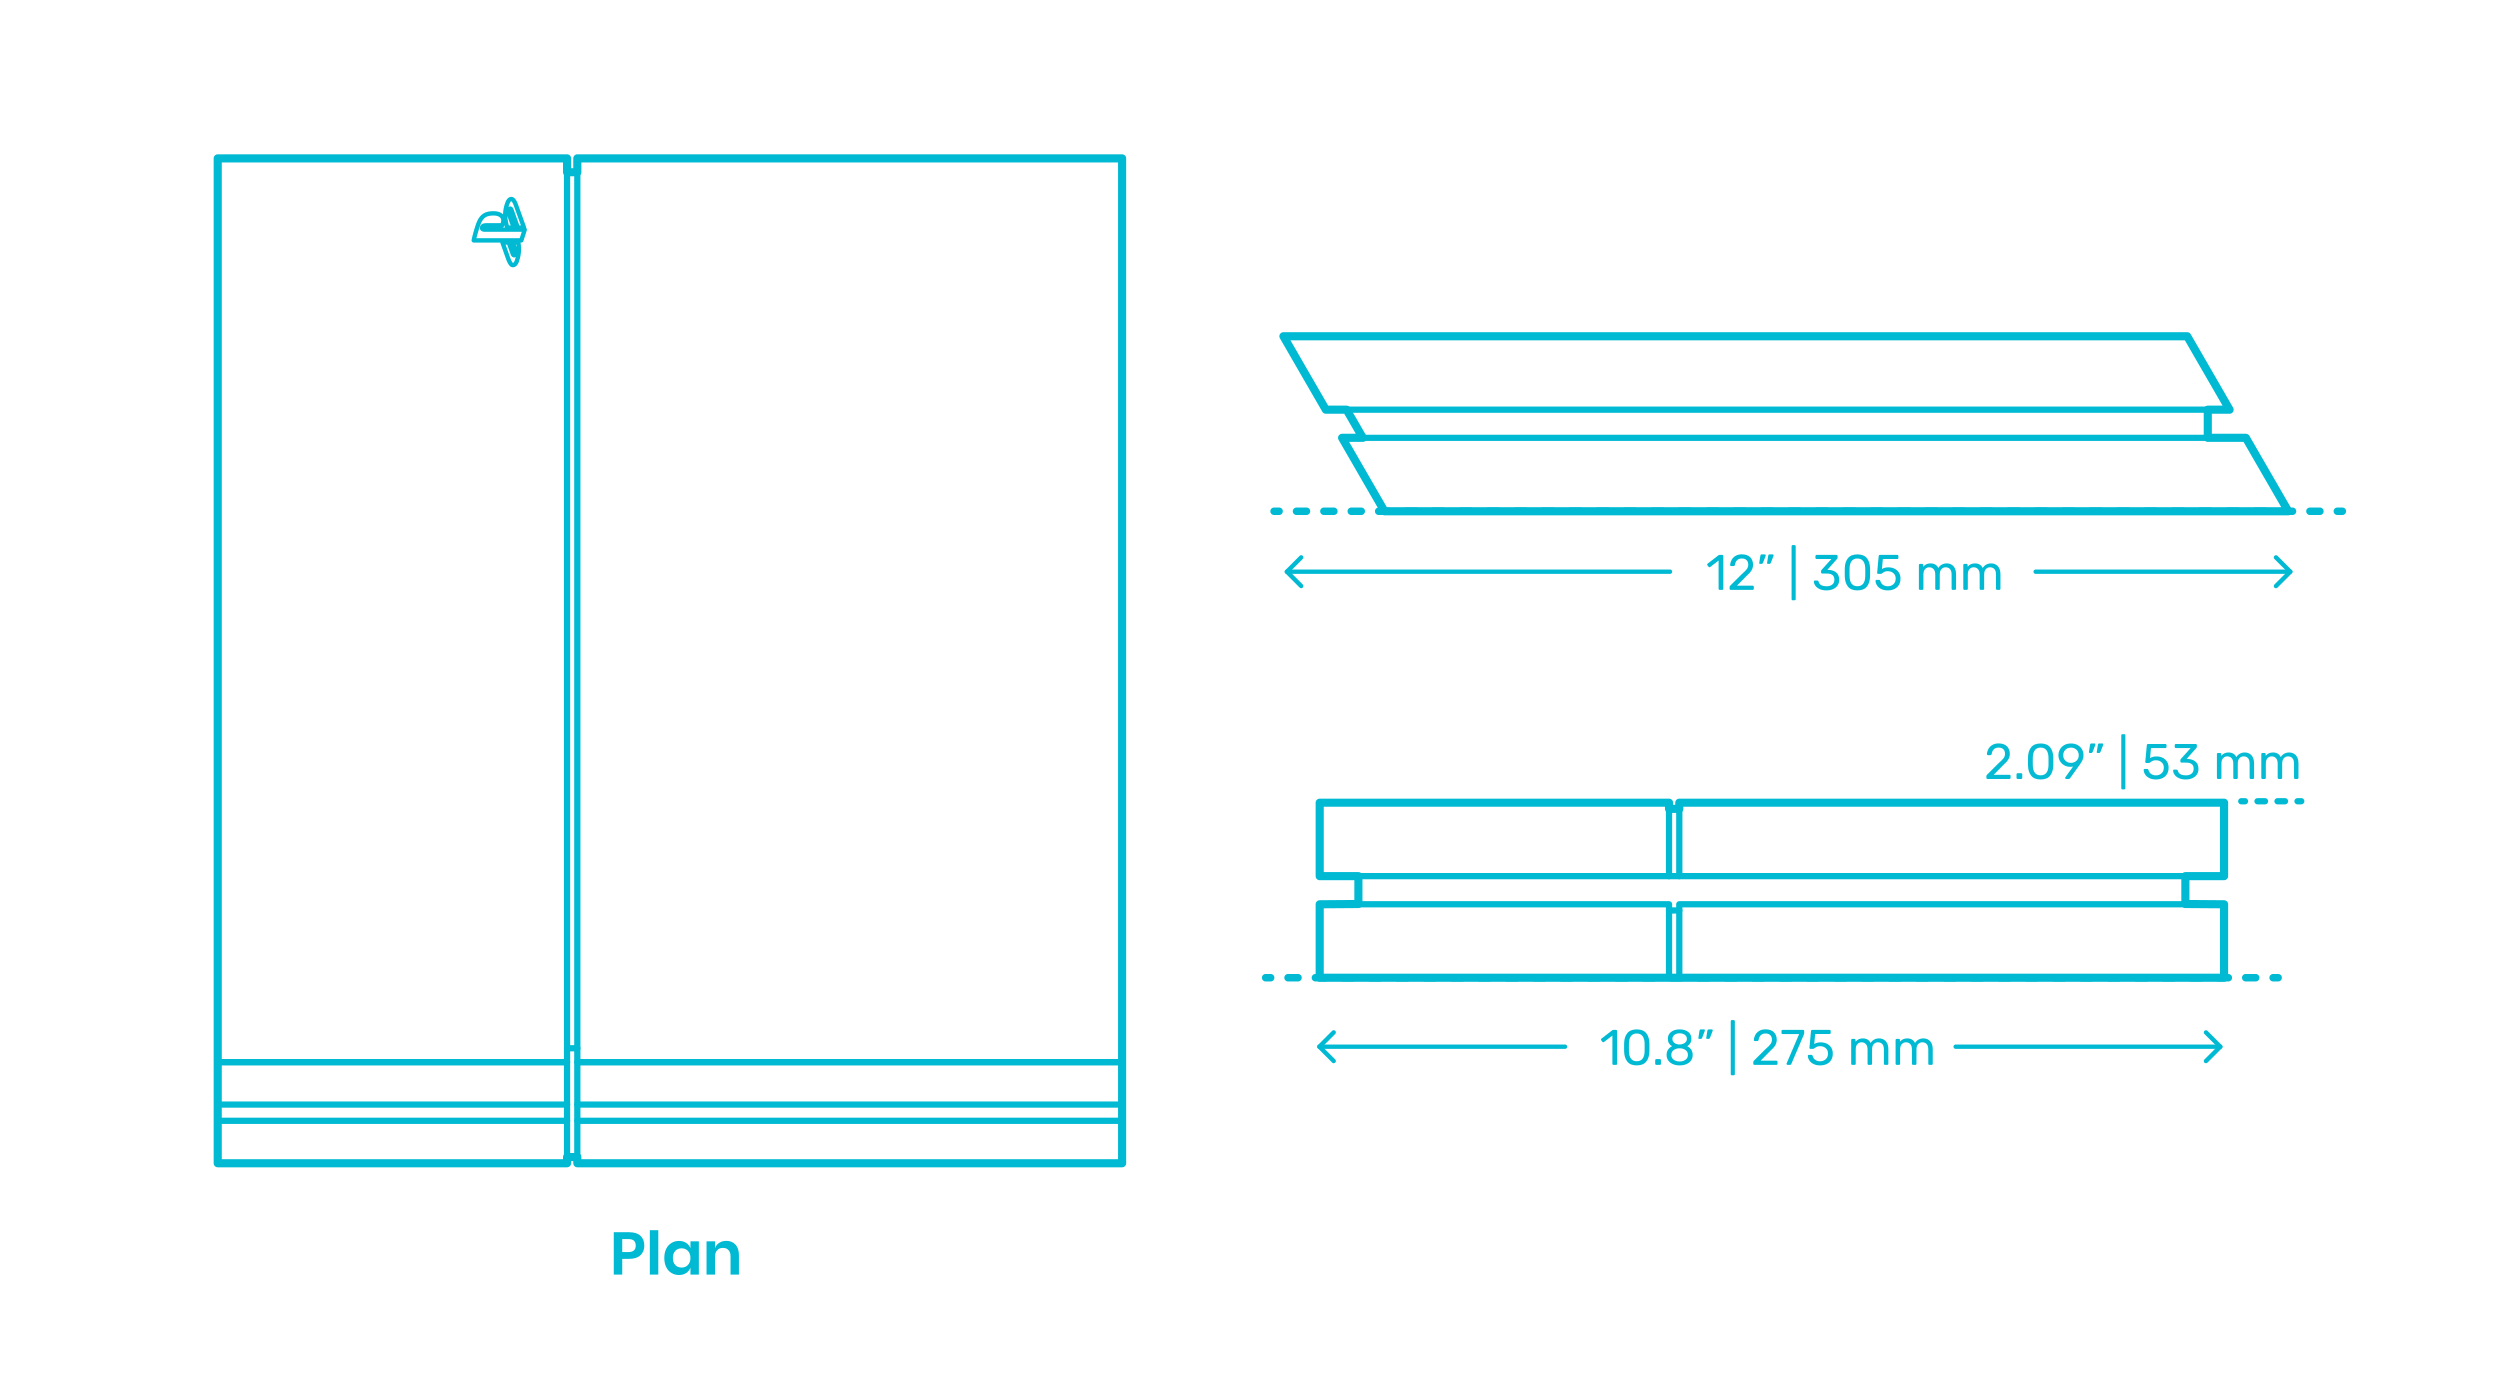 <?xml version="1.0" encoding="utf-8"?>
<!-- Generator: Adobe Illustrator 24.0.3, SVG Export Plug-In . SVG Version: 6.00 Build 0)  -->
<!DOCTYPE svg PUBLIC "-//W3C//DTD SVG 1.1//EN" "http://www.w3.org/Graphics/SVG/1.1/DTD/svg11.dtd">
<svg version="1.1" xmlns:x="http://ns.adobe.com/Extensibility/1.0/" xmlns:i="http://ns.adobe.com/AdobeIllustrator/10.0/" xmlns:graph="http://ns.adobe.com/Graphs/1.0/"
	 xmlns="http://www.w3.org/2000/svg" xmlns:xlink="http://www.w3.org/1999/xlink" x="0px" y="0px" viewBox="0 0 1000 550"
	 enable-background="new 0 0 1000 550" xml:space="preserve">
<g id="FILL-BACKGROUND">
	<rect y="0" fill="#FFFFFF" width="1000" height="550"/>
</g>
<g id="N-DIMENSIONS">
	<g>
		<g id="POLYLINE_1390_">
			
				<polyline fill="none" stroke="#00B9D2" stroke-width="1.75" stroke-linecap="round" stroke-linejoin="round" stroke-miterlimit="10" points="
				533.478,412.953 527.751,418.68 533.478,424.407 			"/>
		</g>
		<g id="POLYLINE_1389_">
			
				<line fill="none" stroke="#00B9D2" stroke-width="1.75" stroke-linecap="round" stroke-linejoin="round" stroke-miterlimit="10" x1="527.751" y1="418.68" x2="626" y2="418.68"/>
		</g>
		<g id="POLYLINE_1388_">
			
				<line fill="none" stroke="#00B9D2" stroke-width="1.75" stroke-linecap="round" stroke-linejoin="round" stroke-miterlimit="10" x1="782.265" y1="418.68" x2="888.126" y2="418.68"/>
		</g>
		<g id="POLYLINE_1387_">
			
				<polyline fill="none" stroke="#00B9D2" stroke-width="1.75" stroke-linecap="round" stroke-linejoin="round" stroke-miterlimit="10" points="
				882.386,412.964 888.114,418.691 882.386,424.417 			"/>
		</g>
		<g id="MTEXT_62_">
			<g>
				<path fill="#00B9D2" d="M645.078,425.827c-0.08-0.087-0.12-0.196-0.12-0.33v-11.28l-3.36,2.58c-0.093,0.08-0.193,0.12-0.3,0.12
					c-0.12,0-0.233-0.066-0.34-0.2l-0.48-0.62c-0.066-0.093-0.1-0.187-0.1-0.279c0-0.146,0.066-0.267,0.2-0.36l4.34-3.36
					c0.146-0.093,0.32-0.14,0.52-0.14h0.94c0.133,0,0.243,0.043,0.33,0.13s0.13,0.197,0.13,0.33v13.08
					c0,0.134-0.043,0.243-0.13,0.33s-0.197,0.13-0.33,0.13h-0.98C645.265,425.957,645.158,425.914,645.078,425.827z"/>
				<path fill="#00B9D2" d="M650.928,424.647c-0.793-1.007-1.217-2.323-1.27-3.95l-0.021-1.721l0.021-1.779
					c0.04-1.613,0.463-2.924,1.27-3.931c0.807-1.006,2.063-1.51,3.771-1.51c1.72,0,2.982,0.504,3.79,1.51
					c0.807,1.007,1.229,2.317,1.27,3.931c0.014,0.373,0.021,0.967,0.021,1.779c0,0.787-0.007,1.36-0.021,1.721
					c-0.054,1.627-0.477,2.943-1.27,3.95c-0.794,1.007-2.058,1.51-3.79,1.51C652.978,426.157,651.721,425.654,650.928,424.647z
					 M657.018,423.477c0.521-0.68,0.794-1.64,0.82-2.88c0.013-0.386,0.021-0.939,0.021-1.659c0-0.733-0.008-1.28-0.021-1.641
					c-0.026-1.227-0.304-2.183-0.83-2.87c-0.526-0.687-1.297-1.029-2.31-1.029c-1.014,0-1.78,0.343-2.301,1.029
					c-0.52,0.688-0.793,1.644-0.819,2.87l-0.021,1.641l0.021,1.659c0.026,1.24,0.3,2.2,0.819,2.88
					c0.521,0.681,1.287,1.021,2.301,1.021C655.725,424.497,656.498,424.157,657.018,423.477z"/>
				<path fill="#00B9D2" d="M662.208,425.827c-0.087-0.087-0.13-0.196-0.13-0.33v-1.38c0-0.133,0.043-0.247,0.13-0.34
					c0.086-0.094,0.196-0.141,0.33-0.141h1.38c0.133,0,0.243,0.047,0.33,0.141c0.086,0.093,0.13,0.207,0.13,0.34v1.38
					c0,0.134-0.044,0.243-0.13,0.33c-0.087,0.087-0.197,0.13-0.33,0.13h-1.38C662.404,425.957,662.294,425.914,662.208,425.827z"/>
				<path fill="#00B9D2" d="M669.147,425.647c-0.793-0.341-1.41-0.83-1.85-1.471c-0.44-0.64-0.66-1.387-0.66-2.239
					c0-0.787,0.196-1.477,0.59-2.07s0.923-1.05,1.59-1.37c-0.533-0.307-0.946-0.71-1.24-1.21c-0.293-0.5-0.439-1.09-0.439-1.771
					c0-1.159,0.433-2.076,1.3-2.75c0.866-0.673,2.007-1.01,3.42-1.01s2.55,0.334,3.41,1c0.86,0.667,1.29,1.587,1.29,2.76
					c0,0.667-0.146,1.25-0.44,1.75c-0.293,0.5-0.699,0.91-1.22,1.23c0.667,0.32,1.196,0.776,1.59,1.37s0.59,1.29,0.59,2.09
					c0,0.854-0.22,1.597-0.659,2.23c-0.44,0.633-1.058,1.119-1.851,1.46c-0.793,0.34-1.696,0.51-2.71,0.51
					S669.94,425.987,669.147,425.647z M674.228,423.877c0.633-0.479,0.95-1.12,0.95-1.92s-0.317-1.44-0.95-1.92
					c-0.634-0.48-1.424-0.72-2.37-0.72c-0.96,0-1.757,0.239-2.39,0.72c-0.634,0.479-0.95,1.12-0.95,1.92s0.316,1.44,0.95,1.92
					c0.633,0.48,1.43,0.72,2.39,0.72C672.804,424.597,673.594,424.357,674.228,423.877z M673.918,417.157
					c0.56-0.4,0.84-0.934,0.84-1.601c0-0.68-0.277-1.223-0.83-1.63c-0.554-0.406-1.243-0.609-2.07-0.609
					c-0.84,0-1.533,0.203-2.08,0.609c-0.547,0.407-0.819,0.95-0.819,1.63c0,0.681,0.272,1.224,0.819,1.631
					c0.547,0.406,1.24,0.609,2.08,0.609C672.671,417.771,673.357,417.557,673.918,417.157z"/>
				<path fill="#00B9D2" d="M679.407,415.438c-0.06-0.08-0.077-0.181-0.05-0.301l0.439-2.8c0.054-0.387,0.24-0.58,0.561-0.58h1.28
					c0.093,0,0.17,0.033,0.229,0.101c0.061,0.066,0.09,0.146,0.09,0.239c0,0.134-0.02,0.24-0.06,0.32l-1.04,2.7
					c-0.067,0.146-0.141,0.257-0.22,0.33c-0.08,0.073-0.2,0.109-0.36,0.109h-0.62C679.551,415.557,679.467,415.517,679.407,415.438z
					 M682.547,415.438c-0.06-0.08-0.076-0.181-0.05-0.301l0.44-2.8c0.053-0.387,0.24-0.58,0.56-0.58h1.28
					c0.093,0,0.17,0.033,0.229,0.101c0.061,0.066,0.091,0.146,0.091,0.239c0,0.134-0.021,0.24-0.061,0.32l-1.04,2.7
					c-0.066,0.146-0.14,0.257-0.22,0.33s-0.2,0.109-0.36,0.109h-0.62C682.69,415.557,682.607,415.517,682.547,415.438z"/>
				<path fill="#00B9D2" d="M692.417,429.987c-0.08-0.087-0.12-0.197-0.12-0.33v-21.16c0-0.133,0.04-0.243,0.12-0.33
					s0.187-0.13,0.32-0.13h0.739c0.134,0,0.243,0.043,0.33,0.13s0.13,0.197,0.13,0.33v21.16c0,0.133-0.043,0.243-0.13,0.33
					c-0.087,0.086-0.196,0.13-0.33,0.13h-0.739C692.604,430.117,692.497,430.073,692.417,429.987z"/>
				<path fill="#00B9D2" d="M701.447,425.827c-0.087-0.087-0.13-0.196-0.13-0.33v-0.6c0-0.307,0.166-0.601,0.5-0.881l4.359-4.34
					c0.986-0.84,1.667-1.526,2.04-2.06s0.561-1.101,0.561-1.7c0-0.786-0.221-1.403-0.66-1.85c-0.44-0.447-1.08-0.67-1.92-0.67
					c-0.801,0-1.434,0.233-1.9,0.699c-0.467,0.467-0.753,1.094-0.86,1.88c-0.026,0.147-0.093,0.261-0.199,0.341
					c-0.107,0.08-0.214,0.12-0.32,0.12h-0.96c-0.12,0-0.22-0.04-0.3-0.12s-0.12-0.174-0.12-0.28c0.026-0.707,0.217-1.39,0.569-2.05
					c0.354-0.66,0.877-1.2,1.57-1.62s1.533-0.63,2.521-0.63c1.493,0,2.616,0.39,3.37,1.17c0.753,0.78,1.13,1.77,1.13,2.97
					c0,0.84-0.204,1.597-0.61,2.271c-0.407,0.673-1.043,1.383-1.91,2.13l-3.939,4h6.3c0.146,0,0.26,0.04,0.34,0.12
					c0.08,0.079,0.12,0.193,0.12,0.34v0.76c0,0.134-0.044,0.243-0.13,0.33c-0.087,0.087-0.197,0.13-0.33,0.13h-8.76
					C701.644,425.957,701.533,425.914,701.447,425.827z"/>
				<path fill="#00B9D2" d="M714.727,425.827c-0.073-0.087-0.11-0.19-0.11-0.311l0.04-0.18l5-11.7h-6.6
					c-0.134,0-0.243-0.043-0.33-0.13c-0.087-0.086-0.13-0.196-0.13-0.33v-0.739c0-0.147,0.04-0.264,0.12-0.351s0.193-0.13,0.34-0.13
					h8.16c0.146,0,0.26,0.043,0.34,0.13s0.12,0.203,0.12,0.351v0.68c0,0.24-0.054,0.5-0.16,0.78l-4.94,11.56
					c-0.066,0.146-0.14,0.267-0.22,0.36c-0.08,0.093-0.193,0.14-0.34,0.14h-1C714.896,425.957,714.8,425.914,714.727,425.827z"/>
				<path fill="#00B9D2" d="M725.437,425.617c-0.733-0.36-1.293-0.83-1.68-1.41s-0.594-1.203-0.62-1.87v-0.04
					c0-0.106,0.04-0.193,0.12-0.26s0.173-0.1,0.28-0.1h0.979c0.28,0,0.46,0.146,0.54,0.439c0.2,0.72,0.57,1.257,1.11,1.61
					s1.163,0.529,1.87,0.529c0.906,0,1.66-0.276,2.26-0.829c0.6-0.554,0.9-1.317,0.9-2.29c0-0.894-0.301-1.604-0.9-2.131
					c-0.6-0.526-1.354-0.79-2.26-0.79c-0.48,0-0.867,0.061-1.16,0.181c-0.294,0.12-0.594,0.293-0.9,0.52
					c-0.173,0.134-0.316,0.23-0.43,0.29c-0.113,0.061-0.237,0.09-0.37,0.09h-0.96c-0.12,0-0.227-0.043-0.32-0.13
					c-0.093-0.086-0.133-0.189-0.12-0.31l0.62-6.66c0.04-0.333,0.207-0.5,0.5-0.5h6.92c0.146,0,0.261,0.04,0.341,0.12
					c0.079,0.08,0.119,0.193,0.119,0.34v0.74c0,0.133-0.043,0.24-0.13,0.319c-0.087,0.08-0.196,0.12-0.33,0.12h-5.76l-0.359,4.021
					c0.64-0.453,1.5-0.68,2.579-0.68c0.894,0,1.707,0.177,2.44,0.529c0.733,0.354,1.316,0.87,1.75,1.55
					c0.434,0.681,0.65,1.487,0.65,2.421c0,0.986-0.217,1.836-0.65,2.55c-0.434,0.713-1.033,1.253-1.8,1.62
					c-0.767,0.366-1.644,0.55-2.63,0.55C727.037,426.157,726.17,425.977,725.437,425.617z"/>
				<path fill="#00B9D2" d="M740.606,425.827c-0.087-0.087-0.13-0.196-0.13-0.33v-9.48c0-0.133,0.043-0.243,0.13-0.329
					c0.087-0.087,0.196-0.131,0.33-0.131h0.84c0.134,0,0.24,0.044,0.32,0.131c0.08,0.086,0.12,0.196,0.12,0.329v0.681
					c0.72-0.894,1.693-1.34,2.92-1.34c1.467,0,2.507,0.613,3.12,1.84c0.319-0.561,0.776-1.007,1.37-1.34
					c0.593-0.334,1.256-0.5,1.989-0.5c1.094,0,1.987,0.373,2.681,1.119c0.692,0.747,1.04,1.827,1.04,3.24v5.78
					c0,0.134-0.044,0.243-0.13,0.33c-0.087,0.087-0.197,0.13-0.33,0.13h-0.86c-0.134,0-0.243-0.043-0.33-0.13s-0.13-0.196-0.13-0.33
					v-5.6c0-1.067-0.22-1.83-0.66-2.29c-0.439-0.46-1.02-0.69-1.74-0.69c-0.64,0-1.189,0.237-1.649,0.71
					c-0.46,0.474-0.69,1.23-0.69,2.271v5.6c0,0.134-0.043,0.243-0.13,0.33s-0.197,0.13-0.33,0.13h-0.88
					c-0.134,0-0.243-0.043-0.33-0.13s-0.13-0.196-0.13-0.33v-5.6c0-1.054-0.23-1.813-0.69-2.28s-1.029-0.7-1.71-0.7
					c-0.64,0-1.189,0.233-1.649,0.7s-0.69,1.22-0.69,2.26v5.62c0,0.134-0.043,0.243-0.13,0.33s-0.197,0.13-0.33,0.13h-0.88
					C740.803,425.957,740.693,425.914,740.606,425.827z"/>
				<path fill="#00B9D2" d="M758.365,425.827c-0.087-0.087-0.13-0.196-0.13-0.33v-9.48c0-0.133,0.043-0.243,0.13-0.329
					c0.087-0.087,0.196-0.131,0.33-0.131h0.84c0.134,0,0.24,0.044,0.32,0.131c0.08,0.086,0.12,0.196,0.12,0.329v0.681
					c0.72-0.894,1.693-1.34,2.92-1.34c1.467,0,2.507,0.613,3.12,1.84c0.319-0.561,0.776-1.007,1.37-1.34
					c0.593-0.334,1.256-0.5,1.989-0.5c1.094,0,1.987,0.373,2.681,1.119c0.692,0.747,1.04,1.827,1.04,3.24v5.78
					c0,0.134-0.044,0.243-0.13,0.33c-0.087,0.087-0.197,0.13-0.33,0.13h-0.86c-0.134,0-0.243-0.043-0.33-0.13s-0.13-0.196-0.13-0.33
					v-5.6c0-1.067-0.22-1.83-0.66-2.29c-0.439-0.46-1.02-0.69-1.74-0.69c-0.64,0-1.189,0.237-1.649,0.71
					c-0.46,0.474-0.69,1.23-0.69,2.271v5.6c0,0.134-0.043,0.243-0.13,0.33s-0.197,0.13-0.33,0.13h-0.88
					c-0.134,0-0.243-0.043-0.33-0.13s-0.13-0.196-0.13-0.33v-5.6c0-1.054-0.23-1.813-0.69-2.28s-1.029-0.7-1.71-0.7
					c-0.64,0-1.189,0.233-1.649,0.7s-0.69,1.22-0.69,2.26v5.62c0,0.134-0.043,0.243-0.13,0.33s-0.197,0.13-0.33,0.13h-0.88
					C758.562,425.957,758.452,425.914,758.365,425.827z"/>
			</g>
		</g>
	</g>
	<g>
		<g id="POLYLINE_1386_">
			
				<polyline fill="none" stroke="#00B9D2" stroke-width="1.75" stroke-linecap="round" stroke-linejoin="round" stroke-miterlimit="10" points="
				520.478,222.953 514.751,228.68 520.478,234.407 			"/>
		</g>
		<g id="POLYLINE_1385_">
			
				<line fill="none" stroke="#00B9D2" stroke-width="1.75" stroke-linecap="round" stroke-linejoin="round" stroke-miterlimit="10" x1="514.751" y1="228.68" x2="668" y2="228.68"/>
		</g>
		<g id="POLYLINE_1384_">
			
				<line fill="none" stroke="#00B9D2" stroke-width="1.75" stroke-linecap="round" stroke-linejoin="round" stroke-miterlimit="10" x1="814.265" y1="228.68" x2="916.126" y2="228.68"/>
		</g>
		<g id="POLYLINE_1383_">
			
				<polyline fill="none" stroke="#00B9D2" stroke-width="1.75" stroke-linecap="round" stroke-linejoin="round" stroke-miterlimit="10" points="
				910.386,222.964 916.114,228.691 910.386,234.417 			"/>
		</g>
		<g id="MTEXT_61_">
			<g>
				<path fill="#00B9D2" d="M687.558,235.827c-0.08-0.087-0.12-0.196-0.12-0.33v-11.28l-3.36,2.58c-0.093,0.08-0.193,0.12-0.3,0.12
					c-0.12,0-0.233-0.066-0.34-0.2l-0.48-0.62c-0.066-0.093-0.1-0.187-0.1-0.279c0-0.146,0.066-0.267,0.2-0.36l4.34-3.36
					c0.146-0.093,0.32-0.14,0.52-0.14h0.94c0.133,0,0.243,0.043,0.33,0.13s0.13,0.197,0.13,0.33v13.08
					c0,0.134-0.043,0.243-0.13,0.33s-0.197,0.13-0.33,0.13h-0.98C687.744,235.957,687.638,235.914,687.558,235.827z"/>
				<path fill="#00B9D2" d="M691.968,235.827c-0.087-0.087-0.13-0.196-0.13-0.33v-0.6c0-0.307,0.166-0.601,0.5-0.881l4.359-4.34
					c0.986-0.84,1.667-1.526,2.04-2.06s0.561-1.101,0.561-1.7c0-0.786-0.221-1.403-0.66-1.85c-0.44-0.447-1.08-0.67-1.92-0.67
					c-0.801,0-1.434,0.233-1.9,0.699c-0.467,0.467-0.753,1.094-0.86,1.88c-0.026,0.147-0.093,0.261-0.199,0.341
					c-0.107,0.08-0.214,0.12-0.32,0.12h-0.96c-0.12,0-0.22-0.04-0.3-0.12s-0.12-0.174-0.12-0.28c0.026-0.707,0.217-1.39,0.569-2.05
					c0.354-0.66,0.877-1.2,1.57-1.62s1.533-0.63,2.521-0.63c1.493,0,2.616,0.39,3.37,1.17c0.753,0.78,1.13,1.77,1.13,2.97
					c0,0.84-0.204,1.597-0.61,2.271c-0.407,0.673-1.043,1.383-1.91,2.13l-3.939,4h6.3c0.146,0,0.26,0.04,0.34,0.12
					c0.08,0.079,0.12,0.193,0.12,0.34v0.76c0,0.134-0.044,0.243-0.13,0.33c-0.087,0.087-0.197,0.13-0.33,0.13h-8.76
					C692.164,235.957,692.054,235.914,691.968,235.827z"/>
				<path fill="#00B9D2" d="M703.747,225.438c-0.06-0.08-0.077-0.181-0.05-0.301l0.439-2.8c0.054-0.387,0.24-0.58,0.561-0.58h1.28
					c0.093,0,0.17,0.033,0.229,0.101c0.061,0.066,0.09,0.146,0.09,0.239c0,0.134-0.02,0.24-0.06,0.32l-1.04,2.7
					c-0.067,0.146-0.141,0.257-0.22,0.33c-0.08,0.073-0.2,0.109-0.36,0.109h-0.62C703.891,225.557,703.807,225.517,703.747,225.438z
					 M706.887,225.438c-0.06-0.08-0.076-0.181-0.05-0.301l0.44-2.8c0.053-0.387,0.24-0.58,0.56-0.58h1.28
					c0.093,0,0.17,0.033,0.229,0.101c0.061,0.066,0.091,0.146,0.091,0.239c0,0.134-0.021,0.24-0.061,0.32l-1.04,2.7
					c-0.066,0.146-0.14,0.257-0.22,0.33s-0.2,0.109-0.36,0.109h-0.62C707.03,225.557,706.947,225.517,706.887,225.438z"/>
				<path fill="#00B9D2" d="M716.757,239.987c-0.08-0.087-0.12-0.197-0.12-0.33v-21.16c0-0.133,0.04-0.243,0.12-0.33
					s0.187-0.13,0.32-0.13h0.739c0.134,0,0.243,0.043,0.33,0.13s0.13,0.197,0.13,0.33v21.16c0,0.133-0.043,0.243-0.13,0.33
					c-0.087,0.086-0.196,0.13-0.33,0.13h-0.739C716.943,240.117,716.837,240.073,716.757,239.987z"/>
				<path fill="#00B9D2" d="M727.896,235.647c-0.76-0.341-1.337-0.783-1.729-1.33c-0.394-0.547-0.604-1.113-0.63-1.7
					c0-0.12,0.04-0.217,0.12-0.29c0.079-0.073,0.18-0.11,0.3-0.11h0.899c0.146,0,0.267,0.03,0.36,0.09
					c0.093,0.061,0.167,0.178,0.22,0.351c0.174,0.68,0.55,1.16,1.13,1.439c0.58,0.28,1.264,0.42,2.051,0.42
					c0.96,0,1.723-0.229,2.29-0.689c0.566-0.46,0.85-1.116,0.85-1.97c0-1.627-0.993-2.44-2.98-2.44h-1.88
					c-0.133,0-0.243-0.043-0.33-0.13s-0.13-0.196-0.13-0.33v-0.52c0-0.2,0.073-0.374,0.221-0.521l3.899-4.32h-5.92
					c-0.134,0-0.243-0.04-0.33-0.12c-0.087-0.079-0.13-0.187-0.13-0.319v-0.72c0-0.147,0.043-0.264,0.13-0.351s0.196-0.13,0.33-0.13
					h7.92c0.146,0,0.264,0.043,0.351,0.13c0.086,0.087,0.13,0.203,0.13,0.351v0.659c0,0.147-0.067,0.301-0.2,0.46l-3.9,4.381h0.32
					c1.36,0.039,2.437,0.393,3.229,1.06c0.794,0.667,1.19,1.64,1.19,2.92c0,0.88-0.217,1.637-0.65,2.271
					c-0.433,0.633-1.036,1.119-1.81,1.46c-0.773,0.34-1.646,0.51-2.62,0.51C729.556,236.157,728.656,235.987,727.896,235.647z"/>
				<path fill="#00B9D2" d="M739.186,234.647c-0.793-1.007-1.217-2.323-1.27-3.95l-0.021-1.721l0.021-1.779
					c0.04-1.613,0.463-2.924,1.27-3.931c0.807-1.006,2.063-1.51,3.771-1.51c1.72,0,2.982,0.504,3.79,1.51
					c0.807,1.007,1.229,2.317,1.27,3.931c0.014,0.373,0.021,0.967,0.021,1.779c0,0.787-0.007,1.36-0.021,1.721
					c-0.054,1.627-0.477,2.943-1.27,3.95c-0.794,1.007-2.058,1.51-3.79,1.51C741.235,236.157,739.979,235.654,739.186,234.647z
					 M745.275,233.477c0.521-0.68,0.794-1.64,0.82-2.88c0.013-0.386,0.021-0.939,0.021-1.659c0-0.733-0.008-1.28-0.021-1.641
					c-0.026-1.227-0.304-2.183-0.83-2.87c-0.526-0.687-1.297-1.029-2.31-1.029c-1.014,0-1.78,0.343-2.301,1.029
					c-0.52,0.688-0.793,1.644-0.819,2.87l-0.021,1.641l0.021,1.659c0.026,1.24,0.3,2.2,0.819,2.88
					c0.521,0.681,1.287,1.021,2.301,1.021C743.982,234.497,744.756,234.157,745.275,233.477z"/>
				<path fill="#00B9D2" d="M752.516,235.617c-0.733-0.36-1.293-0.83-1.68-1.41s-0.594-1.203-0.62-1.87v-0.04
					c0-0.106,0.04-0.193,0.12-0.26s0.173-0.1,0.28-0.1h0.979c0.28,0,0.46,0.146,0.54,0.439c0.2,0.72,0.57,1.257,1.11,1.61
					s1.163,0.529,1.87,0.529c0.906,0,1.66-0.276,2.26-0.829c0.6-0.554,0.9-1.317,0.9-2.29c0-0.894-0.301-1.604-0.9-2.131
					c-0.6-0.526-1.354-0.79-2.26-0.79c-0.48,0-0.867,0.061-1.16,0.181c-0.294,0.12-0.594,0.293-0.9,0.52
					c-0.173,0.134-0.316,0.23-0.43,0.29c-0.113,0.061-0.237,0.09-0.37,0.09h-0.96c-0.12,0-0.227-0.043-0.32-0.13
					c-0.093-0.086-0.133-0.189-0.12-0.31l0.62-6.66c0.04-0.333,0.207-0.5,0.5-0.5h6.92c0.146,0,0.261,0.04,0.341,0.12
					c0.079,0.08,0.119,0.193,0.119,0.34v0.74c0,0.133-0.043,0.24-0.13,0.319c-0.087,0.08-0.196,0.12-0.33,0.12h-5.76l-0.359,4.021
					c0.64-0.453,1.5-0.68,2.579-0.68c0.894,0,1.707,0.177,2.44,0.529c0.733,0.354,1.316,0.87,1.75,1.55
					c0.434,0.681,0.65,1.487,0.65,2.421c0,0.986-0.217,1.836-0.65,2.55c-0.434,0.713-1.033,1.253-1.8,1.62
					c-0.767,0.366-1.644,0.55-2.63,0.55C754.116,236.157,753.249,235.977,752.516,235.617z"/>
				<path fill="#00B9D2" d="M767.686,235.827c-0.087-0.087-0.13-0.196-0.13-0.33v-9.48c0-0.133,0.043-0.243,0.13-0.329
					c0.087-0.087,0.196-0.131,0.33-0.131h0.84c0.134,0,0.24,0.044,0.32,0.131c0.08,0.086,0.12,0.196,0.12,0.329v0.681
					c0.72-0.894,1.693-1.34,2.92-1.34c1.467,0,2.507,0.613,3.12,1.84c0.319-0.561,0.776-1.007,1.37-1.34
					c0.593-0.334,1.256-0.5,1.989-0.5c1.094,0,1.987,0.373,2.681,1.119c0.692,0.747,1.04,1.827,1.04,3.24v5.78
					c0,0.134-0.044,0.243-0.13,0.33c-0.087,0.087-0.197,0.13-0.33,0.13h-0.86c-0.134,0-0.243-0.043-0.33-0.13s-0.13-0.196-0.13-0.33
					v-5.6c0-1.067-0.22-1.83-0.66-2.29c-0.439-0.46-1.02-0.69-1.74-0.69c-0.64,0-1.189,0.237-1.649,0.71
					c-0.46,0.474-0.69,1.23-0.69,2.271v5.6c0,0.134-0.043,0.243-0.13,0.33s-0.197,0.13-0.33,0.13h-0.88
					c-0.134,0-0.243-0.043-0.33-0.13s-0.13-0.196-0.13-0.33v-5.6c0-1.054-0.23-1.813-0.69-2.28s-1.029-0.7-1.71-0.7
					c-0.64,0-1.189,0.233-1.649,0.7s-0.69,1.22-0.69,2.26v5.62c0,0.134-0.043,0.243-0.13,0.33s-0.197,0.13-0.33,0.13h-0.88
					C767.882,235.957,767.772,235.914,767.686,235.827z"/>
				<path fill="#00B9D2" d="M785.445,235.827c-0.087-0.087-0.13-0.196-0.13-0.33v-9.48c0-0.133,0.043-0.243,0.13-0.329
					c0.087-0.087,0.196-0.131,0.33-0.131h0.84c0.134,0,0.24,0.044,0.32,0.131c0.08,0.086,0.12,0.196,0.12,0.329v0.681
					c0.72-0.894,1.693-1.34,2.92-1.34c1.467,0,2.507,0.613,3.12,1.84c0.319-0.561,0.776-1.007,1.37-1.34
					c0.593-0.334,1.256-0.5,1.989-0.5c1.094,0,1.987,0.373,2.681,1.119c0.692,0.747,1.04,1.827,1.04,3.24v5.78
					c0,0.134-0.044,0.243-0.13,0.33c-0.087,0.087-0.197,0.13-0.33,0.13h-0.86c-0.134,0-0.243-0.043-0.33-0.13s-0.13-0.196-0.13-0.33
					v-5.6c0-1.067-0.22-1.83-0.66-2.29c-0.439-0.46-1.02-0.69-1.74-0.69c-0.64,0-1.189,0.237-1.649,0.71
					c-0.46,0.474-0.69,1.23-0.69,2.271v5.6c0,0.134-0.043,0.243-0.13,0.33s-0.197,0.13-0.33,0.13h-0.88
					c-0.134,0-0.243-0.043-0.33-0.13s-0.13-0.196-0.13-0.33v-5.6c0-1.054-0.23-1.813-0.69-2.28s-1.029-0.7-1.71-0.7
					c-0.64,0-1.189,0.233-1.649,0.7s-0.69,1.22-0.69,2.26v5.62c0,0.134-0.043,0.243-0.13,0.33s-0.197,0.13-0.33,0.13h-0.88
					C785.642,235.957,785.532,235.914,785.445,235.827z"/>
			</g>
		</g>
	</g>
	<g>
		<g>
			<g id="MTEXT_60_" opacity="0.98">
				<g>
					<path fill="#00B9D2" d="M794.678,311.46c-0.087-0.087-0.13-0.196-0.13-0.33v-0.6c0-0.307,0.166-0.601,0.5-0.881l4.359-4.34
						c0.986-0.84,1.667-1.526,2.04-2.06s0.561-1.101,0.561-1.7c0-0.786-0.221-1.403-0.66-1.85c-0.44-0.447-1.08-0.67-1.92-0.67
						c-0.801,0-1.434,0.233-1.9,0.699c-0.467,0.467-0.753,1.094-0.86,1.88c-0.026,0.147-0.093,0.261-0.199,0.341
						c-0.107,0.08-0.214,0.12-0.32,0.12h-0.96c-0.12,0-0.22-0.04-0.3-0.12s-0.12-0.174-0.12-0.28c0.026-0.707,0.217-1.39,0.569-2.05
						c0.354-0.66,0.877-1.2,1.57-1.62s1.533-0.63,2.521-0.63c1.493,0,2.616,0.39,3.37,1.17c0.753,0.78,1.13,1.77,1.13,2.97
						c0,0.84-0.204,1.597-0.61,2.271c-0.407,0.673-1.043,1.383-1.91,2.13l-3.939,4h6.3c0.146,0,0.26,0.04,0.34,0.12
						c0.08,0.079,0.12,0.193,0.12,0.34v0.76c0,0.134-0.044,0.243-0.13,0.33c-0.087,0.087-0.197,0.13-0.33,0.13h-8.76
						C794.874,311.59,794.764,311.547,794.678,311.46z"/>
					<path fill="#00B9D2" d="M806.737,311.46c-0.087-0.087-0.13-0.196-0.13-0.33v-1.38c0-0.133,0.043-0.247,0.13-0.34
						c0.086-0.094,0.196-0.141,0.33-0.141h1.38c0.133,0,0.243,0.047,0.33,0.141c0.086,0.093,0.13,0.207,0.13,0.34v1.38
						c0,0.134-0.044,0.243-0.13,0.33c-0.087,0.087-0.197,0.13-0.33,0.13h-1.38C806.934,311.59,806.823,311.547,806.737,311.46z"/>
					<path fill="#00B9D2" d="M812.478,310.28c-0.793-1.007-1.217-2.323-1.27-3.95l-0.021-1.721l0.021-1.779
						c0.04-1.613,0.463-2.924,1.27-3.931c0.807-1.006,2.063-1.51,3.771-1.51c1.72,0,2.982,0.504,3.79,1.51
						c0.807,1.007,1.229,2.317,1.27,3.931c0.014,0.373,0.021,0.967,0.021,1.779c0,0.787-0.007,1.36-0.021,1.721
						c-0.054,1.627-0.477,2.943-1.27,3.95c-0.794,1.007-2.058,1.51-3.79,1.51C814.527,311.79,813.271,311.287,812.478,310.28z
						 M818.567,309.109c0.521-0.68,0.794-1.64,0.82-2.88c0.013-0.386,0.021-0.939,0.021-1.659c0-0.733-0.008-1.28-0.021-1.641
						c-0.026-1.227-0.304-2.183-0.83-2.87c-0.526-0.687-1.297-1.029-2.31-1.029c-1.014,0-1.78,0.343-2.301,1.029
						c-0.52,0.688-0.793,1.644-0.819,2.87l-0.021,1.641l0.021,1.659c0.026,1.24,0.3,2.2,0.819,2.88
						c0.521,0.681,1.287,1.021,2.301,1.021C817.274,310.13,818.048,309.79,818.567,309.109z"/>
					<path fill="#00B9D2" d="M826.178,311.46c-0.073-0.087-0.109-0.19-0.109-0.311c0-0.093,0.026-0.18,0.079-0.26l3.08-4.28
						c-0.319,0.08-0.693,0.12-1.12,0.12c-0.96-0.013-1.8-0.236-2.52-0.67c-0.72-0.433-1.27-1-1.65-1.7
						c-0.38-0.699-0.569-1.449-0.569-2.25c0-0.8,0.189-1.56,0.569-2.279c0.381-0.721,0.947-1.307,1.7-1.76s1.663-0.681,2.73-0.681
						c1.066,0,1.979,0.22,2.739,0.66c0.761,0.44,1.334,1.017,1.721,1.73c0.387,0.713,0.58,1.477,0.58,2.29
						c0,0.733-0.13,1.38-0.391,1.939c-0.26,0.561-0.604,1.14-1.029,1.74l-3.881,5.439c-0.093,0.12-0.183,0.217-0.27,0.29
						c-0.087,0.074-0.21,0.11-0.37,0.11h-1C826.348,311.59,826.251,311.547,826.178,311.46z M829.948,304.77
						c0.479-0.253,0.859-0.609,1.14-1.069s0.42-0.99,0.42-1.591c0-0.612-0.14-1.152-0.42-1.619s-0.66-0.827-1.14-1.08
						c-0.48-0.254-1.007-0.38-1.58-0.38c-0.561,0-1.077,0.126-1.55,0.38c-0.474,0.253-0.851,0.613-1.131,1.08
						c-0.279,0.467-0.42,1.007-0.42,1.619c0,0.601,0.141,1.131,0.42,1.591c0.28,0.46,0.653,0.816,1.12,1.069
						c0.467,0.254,0.987,0.38,1.561,0.38S829.468,305.023,829.948,304.77z"/>
					<path fill="#00B9D2" d="M835.617,301.07c-0.06-0.08-0.077-0.181-0.05-0.301l0.439-2.8c0.054-0.387,0.24-0.58,0.561-0.58h1.28
						c0.093,0,0.17,0.033,0.229,0.101c0.061,0.066,0.09,0.146,0.09,0.239c0,0.134-0.02,0.24-0.06,0.32l-1.04,2.7
						c-0.067,0.146-0.141,0.257-0.22,0.33c-0.08,0.073-0.2,0.109-0.36,0.109h-0.62C835.761,301.189,835.677,301.149,835.617,301.07z
						 M838.757,301.07c-0.06-0.08-0.076-0.181-0.05-0.301l0.44-2.8c0.053-0.387,0.24-0.58,0.56-0.58h1.28
						c0.093,0,0.17,0.033,0.229,0.101c0.061,0.066,0.091,0.146,0.091,0.239c0,0.134-0.021,0.24-0.061,0.32l-1.04,2.7
						c-0.066,0.146-0.14,0.257-0.22,0.33s-0.2,0.109-0.36,0.109h-0.62C838.9,301.189,838.817,301.149,838.757,301.07z"/>
					<path fill="#00B9D2" d="M848.627,315.62c-0.08-0.087-0.12-0.197-0.12-0.33v-21.16c0-0.133,0.04-0.243,0.12-0.33
						s0.187-0.13,0.32-0.13h0.739c0.134,0,0.243,0.043,0.33,0.13s0.13,0.197,0.13,0.33v21.16c0,0.133-0.043,0.243-0.13,0.33
						c-0.087,0.086-0.196,0.13-0.33,0.13h-0.739C848.813,315.75,848.707,315.706,848.627,315.62z"/>
					<path fill="#00B9D2" d="M859.766,311.25c-0.733-0.36-1.293-0.83-1.68-1.41s-0.594-1.203-0.62-1.87v-0.04
						c0-0.106,0.04-0.193,0.12-0.26s0.173-0.1,0.28-0.1h0.979c0.28,0,0.46,0.146,0.54,0.439c0.2,0.72,0.57,1.257,1.11,1.61
						s1.163,0.529,1.87,0.529c0.906,0,1.66-0.276,2.26-0.829c0.6-0.554,0.9-1.317,0.9-2.29c0-0.894-0.301-1.604-0.9-2.131
						c-0.6-0.526-1.354-0.79-2.26-0.79c-0.48,0-0.867,0.061-1.16,0.181c-0.294,0.12-0.594,0.293-0.9,0.52
						c-0.173,0.134-0.316,0.23-0.43,0.29c-0.113,0.061-0.237,0.09-0.37,0.09h-0.96c-0.12,0-0.227-0.043-0.32-0.13
						c-0.093-0.086-0.133-0.189-0.12-0.31l0.62-6.66c0.04-0.333,0.207-0.5,0.5-0.5h6.92c0.146,0,0.261,0.04,0.341,0.12
						c0.079,0.08,0.119,0.193,0.119,0.34v0.74c0,0.133-0.043,0.24-0.13,0.319c-0.087,0.08-0.196,0.12-0.33,0.12h-5.76l-0.359,4.021
						c0.64-0.453,1.5-0.68,2.579-0.68c0.894,0,1.707,0.177,2.44,0.529c0.733,0.354,1.316,0.87,1.75,1.55
						c0.434,0.681,0.65,1.487,0.65,2.421c0,0.986-0.217,1.836-0.65,2.55c-0.434,0.713-1.033,1.253-1.8,1.62
						c-0.767,0.366-1.644,0.55-2.63,0.55C861.366,311.79,860.499,311.609,859.766,311.25z"/>
					<path fill="#00B9D2" d="M871.605,311.28c-0.76-0.341-1.337-0.783-1.729-1.33c-0.394-0.547-0.604-1.113-0.63-1.7
						c0-0.12,0.04-0.217,0.12-0.29c0.079-0.073,0.18-0.11,0.3-0.11h0.899c0.146,0,0.267,0.03,0.36,0.09
						c0.093,0.061,0.167,0.178,0.22,0.351c0.174,0.68,0.55,1.16,1.13,1.439c0.58,0.28,1.264,0.42,2.051,0.42
						c0.96,0,1.723-0.229,2.29-0.689c0.566-0.46,0.85-1.116,0.85-1.97c0-1.627-0.993-2.44-2.98-2.44h-1.88
						c-0.133,0-0.243-0.043-0.33-0.13s-0.13-0.196-0.13-0.33v-0.52c0-0.2,0.073-0.374,0.221-0.521l3.899-4.32h-5.92
						c-0.134,0-0.243-0.04-0.33-0.12c-0.087-0.079-0.13-0.187-0.13-0.319v-0.72c0-0.147,0.043-0.264,0.13-0.351
						s0.196-0.13,0.33-0.13h7.92c0.146,0,0.264,0.043,0.351,0.13c0.086,0.087,0.13,0.203,0.13,0.351v0.659
						c0,0.147-0.067,0.301-0.2,0.46l-3.9,4.381h0.32c1.36,0.039,2.437,0.393,3.229,1.06c0.794,0.667,1.19,1.64,1.19,2.92
						c0,0.88-0.217,1.637-0.65,2.271c-0.433,0.633-1.036,1.119-1.81,1.46c-0.773,0.34-1.646,0.51-2.62,0.51
						C873.266,311.79,872.366,311.62,871.605,311.28z"/>
					<path fill="#00B9D2" d="M886.896,311.46c-0.087-0.087-0.13-0.196-0.13-0.33v-9.48c0-0.133,0.043-0.243,0.13-0.329
						c0.087-0.087,0.196-0.131,0.33-0.131h0.84c0.134,0,0.24,0.044,0.32,0.131c0.08,0.086,0.12,0.196,0.12,0.329v0.681
						c0.72-0.894,1.693-1.34,2.92-1.34c1.467,0,2.507,0.613,3.12,1.84c0.319-0.561,0.776-1.007,1.37-1.34
						c0.593-0.334,1.256-0.5,1.989-0.5c1.094,0,1.987,0.373,2.681,1.119c0.692,0.747,1.04,1.827,1.04,3.24v5.78
						c0,0.134-0.044,0.243-0.13,0.33c-0.087,0.087-0.197,0.13-0.33,0.13h-0.86c-0.134,0-0.243-0.043-0.33-0.13
						s-0.13-0.196-0.13-0.33v-5.6c0-1.067-0.22-1.83-0.66-2.29c-0.439-0.46-1.02-0.69-1.74-0.69c-0.64,0-1.189,0.237-1.649,0.71
						c-0.46,0.474-0.69,1.23-0.69,2.271v5.6c0,0.134-0.043,0.243-0.13,0.33s-0.197,0.13-0.33,0.13h-0.88
						c-0.134,0-0.243-0.043-0.33-0.13s-0.13-0.196-0.13-0.33v-5.6c0-1.054-0.23-1.813-0.69-2.28s-1.029-0.7-1.71-0.7
						c-0.64,0-1.189,0.233-1.649,0.7s-0.69,1.22-0.69,2.26v5.62c0,0.134-0.043,0.243-0.13,0.33s-0.197,0.13-0.33,0.13h-0.88
						C887.092,311.59,886.982,311.547,886.896,311.46z"/>
					<path fill="#00B9D2" d="M904.655,311.46c-0.087-0.087-0.13-0.196-0.13-0.33v-9.48c0-0.133,0.043-0.243,0.13-0.329
						c0.087-0.087,0.196-0.131,0.33-0.131h0.84c0.134,0,0.24,0.044,0.32,0.131c0.08,0.086,0.12,0.196,0.12,0.329v0.681
						c0.72-0.894,1.693-1.34,2.92-1.34c1.467,0,2.507,0.613,3.12,1.84c0.319-0.561,0.776-1.007,1.37-1.34
						c0.593-0.334,1.256-0.5,1.989-0.5c1.094,0,1.987,0.373,2.681,1.119c0.692,0.747,1.04,1.827,1.04,3.24v5.78
						c0,0.134-0.044,0.243-0.13,0.33c-0.087,0.087-0.197,0.13-0.33,0.13h-0.86c-0.134,0-0.243-0.043-0.33-0.13
						s-0.13-0.196-0.13-0.33v-5.6c0-1.067-0.22-1.83-0.66-2.29c-0.439-0.46-1.02-0.69-1.74-0.69c-0.64,0-1.189,0.237-1.649,0.71
						c-0.46,0.474-0.69,1.23-0.69,2.271v5.6c0,0.134-0.043,0.243-0.13,0.33s-0.197,0.13-0.33,0.13h-0.88
						c-0.134,0-0.243-0.043-0.33-0.13s-0.13-0.196-0.13-0.33v-5.6c0-1.054-0.23-1.813-0.69-2.28s-1.029-0.7-1.71-0.7
						c-0.64,0-1.189,0.233-1.649,0.7s-0.69,1.22-0.69,2.26v5.62c0,0.134-0.043,0.243-0.13,0.33s-0.197,0.13-0.33,0.13h-0.88
						C904.852,311.59,904.742,311.547,904.655,311.46z"/>
				</g>
			</g>
		</g>
		<g>
			<g>
				
					<line fill="none" stroke="#00B9D2" stroke-width="2.5" stroke-linecap="round" stroke-linejoin="round" x1="896.5" y1="320.5" x2="898" y2="320.5"/>
				
					<line fill="none" stroke="#00B9D2" stroke-width="2.5" stroke-linecap="round" stroke-linejoin="round" stroke-dasharray="3,5" x1="903" y1="320.5" x2="916.5" y2="320.5"/>
				
					<line fill="none" stroke="#00B9D2" stroke-width="2.5" stroke-linecap="round" stroke-linejoin="round" x1="919" y1="320.5" x2="920.5" y2="320.5"/>
			</g>
		</g>
	</g>
</g>
<g id="N-TEXT">
	<g id="MTEXT_35_">
		<g>
			<path fill="#00B9D2" d="M248.894,503.548v6.288h-3.384v-16.944h6.168c2,0,3.508,0.48,4.524,1.44
				c1.016,0.96,1.524,2.264,1.524,3.912c0,1.616-0.524,2.903-1.572,3.864c-1.048,0.96-2.541,1.439-4.476,1.439H248.894z
				 M254.294,498.244c0-0.848-0.232-1.496-0.696-1.944c-0.464-0.447-1.224-0.672-2.28-0.672h-2.424v5.208h2.424
				C253.302,500.836,254.294,499.972,254.294,498.244z"/>
			<path fill="#00B9D2" d="M263.318,492.076v17.76h-3.384v-17.76H263.318z"/>
			<path fill="#00B9D2" d="M274.478,497.164c0.8,0.528,1.368,1.24,1.704,2.136v-2.76h3.36v13.296h-3.36v-2.784
				c-0.336,0.896-0.904,1.612-1.704,2.148c-0.8,0.536-1.76,0.804-2.88,0.804c-1.12,0-2.128-0.271-3.024-0.816
				c-0.896-0.543-1.596-1.332-2.1-2.363c-0.504-1.032-0.756-2.244-0.756-3.637c0-1.392,0.252-2.604,0.756-3.636
				s1.204-1.819,2.1-2.364c0.896-0.543,1.904-0.815,3.024-0.815C272.718,496.372,273.678,496.636,274.478,497.164z M270.11,500.355
				c-0.64,0.688-0.96,1.633-0.96,2.832c0,1.2,0.32,2.141,0.96,2.82c0.64,0.681,1.488,1.021,2.544,1.021
				c1.024,0,1.868-0.349,2.532-1.044c0.664-0.696,0.996-1.628,0.996-2.797c0-1.184-0.333-2.124-0.996-2.819
				c-0.664-0.696-1.508-1.044-2.532-1.044C271.598,499.324,270.75,499.668,270.11,500.355z"/>
			<path fill="#00B9D2" d="M294.206,497.86c0.912,1.008,1.368,2.424,1.368,4.248v7.728h-3.36v-7.344c0-1.057-0.272-1.876-0.816-2.46
				s-1.288-0.876-2.232-0.876c-0.96,0-1.728,0.312-2.304,0.936c-0.576,0.624-0.864,1.521-0.864,2.688v7.056h-3.384V496.54h3.384
				v2.664c0.352-0.896,0.932-1.596,1.74-2.101c0.808-0.504,1.74-0.756,2.796-0.756C292.07,496.348,293.293,496.852,294.206,497.86z"
				/>
		</g>
	</g>
</g>
<g id="AG-DIAGRAM">
	<g id="POLYLINE_1321_">
		<g>
			<g>
				
					<line fill="none" stroke="#00B9D2" stroke-width="3" stroke-linecap="round" stroke-linejoin="round" x1="509.631" y1="204.507" x2="511.631" y2="204.507"/>
				
					<line fill="none" stroke="#00B9D2" stroke-width="3" stroke-linecap="round" stroke-linejoin="round" stroke-dasharray="3.984,6.972" x1="518.603" y1="204.507" x2="931.452" y2="204.507"/>
				
					<line fill="none" stroke="#00B9D2" stroke-width="3" stroke-linecap="round" stroke-linejoin="round" x1="934.938" y1="204.507" x2="936.938" y2="204.507"/>
			</g>
		</g>
	</g>
	<g id="POLYLINE_1320_">
		<g>
			<g>
				
					<line fill="none" stroke="#00B9D2" stroke-width="3" stroke-linecap="round" stroke-linejoin="round" x1="506.257" y1="391.088" x2="508.257" y2="391.088"/>
				
					<line fill="none" stroke="#00B9D2" stroke-width="3" stroke-linecap="round" stroke-linejoin="round" stroke-dasharray="3.98,6.965" x1="515.222" y1="391.088" x2="905.771" y2="391.088"/>
				
					<line fill="none" stroke="#00B9D2" stroke-width="3" stroke-linecap="round" stroke-linejoin="round" x1="909.254" y1="391.088" x2="911.254" y2="391.088"/>
			</g>
		</g>
	</g>
</g>
<g id="AG-DETAILS">
	<g id="POLYLINE_692_">
		
			<path fill="none" stroke="#00B9D2" stroke-width="1.75" stroke-linecap="round" stroke-linejoin="round" stroke-miterlimit="10" d="
			M205.101,79.844c0.015,0.012,0.03,0.025,0.03,0.025c0.015,0.013,0.03,0.026,0.03,0.026c0.015,0.013,0.03,0.027,0.03,0.027
			c0.015,0.014,0.03,0.028,0.03,0.028c0.015,0.014,0.029,0.029,0.029,0.029c0.015,0.015,0.029,0.03,0.029,0.03
			c0.014,0.015,0.029,0.03,0.029,0.03c0.014,0.015,0.028,0.031,0.028,0.031l0.028,0.032l0.028,0.033l0.027,0.033l0.027,0.034
			l0.027,0.034l0.026,0.035l0.026,0.035l0.026,0.036l0.025,0.036c0,0,0.025,0.036,0.025,0.036l0.024,0.037l0.024,0.037l0.024,0.037
			l0.023,0.037c0,0,0.045,0.074,0.045,0.074l0.043,0.074l0.042,0.074c0,0,0.04,0.073,0.04,0.073l0.038,0.072
			c0,0,0.036,0.071,0.036,0.071l0.034,0.069l0.032,0.066l0.03,0.064l0.028,0.061l0.026,0.057c0,0,0.045,0.103,0.045,0.103
			l0.036,0.086c0,0,0.026,0.065,0.026,0.065l0.02,0.052c0.001,0.004,3.382,9.415,3.382,9.415c0,0-2.493,0-2.493,0
			c0,0-2.468-6.926-2.468-6.926l-0.013-0.036l-0.013-0.035l-0.014-0.034l-0.014-0.033l-0.014-0.032l-0.014-0.031l-0.014-0.03
			l-0.014-0.029l-0.014-0.028c-0.007-0.014-0.015-0.027-0.015-0.027c-0.007-0.013-0.015-0.026-0.015-0.026
			c-0.015-0.025-0.022-0.038-0.022-0.038c-0.015-0.024-0.022-0.036-0.022-0.036c-0.015-0.022-0.022-0.033-0.022-0.033
			c-0.015-0.021-0.023-0.031-0.023-0.031c-0.015-0.019-0.023-0.029-0.023-0.029c-0.015-0.018-0.023-0.027-0.023-0.027
			c-0.023-0.024-0.03-0.032-0.03-0.032c-0.023-0.021-0.027-0.024-0.027-0.024c-0.023-0.018-0.027-0.021-0.027-0.021
			c-0.023-0.016-0.027-0.018-0.027-0.018c-0.023-0.013-0.027-0.015-0.027-0.015c-0.023-0.01-0.027-0.012-0.027-0.012
			c-0.023-0.008-0.026-0.009-0.026-0.009c-0.023-0.005-0.026-0.005-0.026-0.005c-0.022-0.002-0.026-0.002-0.026-0.002
			c-0.022,0.001-0.026,0.001-0.026,0.001c-0.025,0.004-0.029,0.005-0.029,0.005c-0.025,0.008-0.029,0.009-0.029,0.009
			c-0.025,0.012-0.028,0.014-0.028,0.014c-0.024,0.015-0.028,0.018-0.028,0.018c-0.024,0.019-0.027,0.022-0.027,0.022
			c-0.023,0.023-0.026,0.026-0.026,0.026c-0.019,0.023-0.023,0.027-0.023,0.027c-0.019,0.026-0.022,0.03-0.022,0.03
			c-0.015,0.023-0.021,0.033-0.021,0.033c-0.012,0.021-0.018,0.031-0.018,0.031c-0.012,0.022-0.017,0.034-0.017,0.034
			c-0.011,0.024-0.017,0.036-0.017,0.036c-0.011,0.026-0.016,0.039-0.016,0.039c-0.005,0.013-0.01,0.027-0.01,0.027
			c-0.005,0.014-0.01,0.028-0.01,0.028c-0.005,0.015-0.01,0.029-0.01,0.029c-0.005,0.015-0.01,0.03-0.01,0.03
			c-0.005,0.015-0.009,0.031-0.009,0.031l-0.009,0.032l-0.008,0.032l-0.008,0.033l-0.008,0.034l-0.007,0.034l-0.007,0.035
			l-0.007,0.036l-0.006,0.036l-0.006,0.037l-0.005,0.037l-0.005,0.038l-0.005,0.038l-0.004,0.039l-0.004,0.039l-0.003,0.04
			l-0.003,0.04l-0.003,0.04l-0.002,0.041l-0.002,0.041l-0.002,0.041c0,0-0.001,0.042-0.001,0.042l-0.001,0.042l-0.001,0.085
			l0.001,0.086l0.002,0.087l0.004,0.087l0.005,0.088l0.007,0.088l0.008,0.088l0.01,0.088l0.011,0.088l0.012,0.087l0.014,0.087
			l0.015,0.086l0.008,0.043l0.008,0.043l0.009,0.042l0.009,0.042l0.009,0.042l0.01,0.041l0.01,0.041l0.01,0.041l0.011,0.04
			l0.011,0.04l0.011,0.04l0.012,0.039l0.012,0.039l0.012,0.038l0.013,0.038l0.013,0.037c0,0,1.625,4.615,1.625,4.615
			c0,0-2.587,0-2.587,0c0,0-0.09-0.266-0.09-0.266c-0.005-0.015-0.021-0.061-0.021-0.061l-0.024-0.074l-0.032-0.102l-0.039-0.129
			l-0.044-0.154c0,0-0.049-0.179-0.049-0.179l-0.053-0.202l-0.055-0.224l-0.056-0.245l-0.057-0.264l-0.056-0.283
			c0,0-0.027-0.148-0.027-0.148l-0.027-0.152l-0.026-0.156l-0.025-0.16l-0.024-0.164l-0.023-0.167l-0.022-0.171l-0.02-0.174
			l-0.018-0.177l-0.015-0.179l-0.013-0.181l-0.01-0.183l-0.008-0.185l-0.005-0.187l-0.003-0.188l0-0.19l0.003-0.191l0.005-0.192
			l0.008-0.192l0.01-0.193l0.013-0.194l0.016-0.194l0.018-0.194l0.021-0.194l0.023-0.194l0.026-0.193l0.029-0.193l0.031-0.192
			l0.034-0.191l0.037-0.19l0.039-0.189l0.042-0.188l0.044-0.186l0.047-0.184l0.05-0.182l0.052-0.18l0.055-0.178l0.028-0.088
			l0.029-0.088c0,0,0.03-0.087,0.03-0.087l0.03-0.086l0.031-0.086l0.032-0.085l0.03-0.094l0.031-0.091l0.031-0.089l0.032-0.086
			l0.032-0.084l0.032-0.081c0,0,0.033-0.079,0.033-0.079l0.033-0.076l0.033-0.074l0.034-0.071c0,0,0.034-0.069,0.034-0.069
			l0.017-0.034l0.017-0.033l0.017-0.032l0.017-0.032l0.017-0.031l0.017-0.031l0.018-0.03l0.018-0.029l0.018-0.029l0.018-0.028
			l0.018-0.028l0.018-0.027l0.018-0.027l0.018-0.026c0.018-0.026,0.036-0.051,0.036-0.051c0.018-0.024,0.036-0.048,0.036-0.048
			c0.018-0.023,0.036-0.046,0.036-0.046c0.018-0.022,0.037-0.044,0.037-0.044c0.018-0.021,0.037-0.042,0.037-0.042
			c0.018-0.02,0.037-0.04,0.037-0.04c0.018-0.019,0.037-0.038,0.037-0.038c0.018-0.018,0.037-0.036,0.037-0.036
			c0.019-0.017,0.037-0.034,0.037-0.034c0.019-0.016,0.037-0.032,0.037-0.032c0.019-0.015,0.037-0.03,0.037-0.03
			c0.019-0.014,0.037-0.028,0.037-0.028c0.019-0.013,0.028-0.02,0.028-0.02c0.019-0.012,0.028-0.019,0.028-0.019
			c0.019-0.012,0.028-0.018,0.028-0.018c0.019-0.011,0.028-0.016,0.028-0.016c0.019-0.01,0.028-0.015,0.028-0.015
			c0.019-0.01,0.028-0.014,0.028-0.014c0.019-0.009,0.028-0.013,0.028-0.013c0.019-0.008,0.028-0.012,0.028-0.012
			c0.019-0.008,0.028-0.011,0.028-0.011c0.019-0.007,0.028-0.01,0.028-0.01c0.019-0.006,0.028-0.009,0.028-0.009
			c0.019-0.006,0.028-0.008,0.028-0.008c0.019-0.005,0.028-0.008,0.028-0.008c0.018-0.004,0.028-0.007,0.028-0.007
			c0.018-0.004,0.028-0.006,0.028-0.006c0.018-0.003,0.028-0.005,0.028-0.005c0.018-0.003,0.028-0.004,0.028-0.004
			c0.018-0.002,0.027-0.003,0.027-0.003c0.018-0.001,0.027-0.002,0.027-0.002c0.018-0.001,0.027-0.001,0.027-0.001
			c0.018,0,0.027,0,0.027,0c0.018,0,0.027,0.001,0.027,0.001c0.018,0.001,0.027,0.001,0.027,0.001
			c0.018,0.001,0.027,0.002,0.027,0.002c0.018,0.002,0.027,0.003,0.027,0.003c0.018,0.003,0.027,0.004,0.027,0.004
			c0.018,0.003,0.026,0.005,0.026,0.005c0.018,0.004,0.026,0.006,0.026,0.006c0.017,0.004,0.026,0.006,0.026,0.006
			c0.017,0.005,0.026,0.007,0.026,0.007c0.017,0.005,0.026,0.008,0.026,0.008c0.026,0.009,0.034,0.012,0.034,0.012
			c0.025,0.01,0.034,0.013,0.034,0.013c0.025,0.011,0.034,0.014,0.034,0.014c0.025,0.012,0.042,0.02,0.042,0.02
			c0.016,0.008,0.033,0.017,0.033,0.017c0.016,0.009,0.033,0.018,0.033,0.018c0.016,0.01,0.032,0.02,0.032,0.02
			c0.016,0.01,0.032,0.021,0.032,0.021c0.016,0.011,0.031,0.022,0.031,0.022C205.07,79.82,205.085,79.832,205.101,79.844z"/>
	</g>
	<g id="POLYLINE_691_">
		
			<path fill="none" stroke="#00B9D2" stroke-width="1.75" stroke-linecap="round" stroke-linejoin="round" stroke-miterlimit="10" d="
			M200.856,90.14h-6.375l-0.07,0c0,0-0.07,0.001-0.07,0.001l-0.069,0.002l-0.068,0.003c0,0-0.034,0.002-0.034,0.002l-0.034,0.002
			l-0.034,0.003l-0.033,0.003l-0.033,0.003l-0.033,0.004l-0.033,0.004l-0.033,0.004l-0.032,0.005l-0.032,0.005l-0.032,0.005
			l-0.032,0.006l-0.031,0.006l-0.031,0.007l-0.031,0.007l-0.03,0.007l-0.03,0.008l-0.03,0.008c-0.015,0.004-0.029,0.009-0.029,0.009
			c-0.015,0.005-0.029,0.009-0.029,0.009c-0.014,0.005-0.029,0.01-0.029,0.01c-0.014,0.005-0.028,0.01-0.028,0.01
			c-0.014,0.005-0.028,0.011-0.028,0.011c-0.014,0.006-0.027,0.011-0.027,0.011c-0.014,0.006-0.027,0.012-0.027,0.012
			c-0.013,0.006-0.027,0.012-0.027,0.012c-0.013,0.006-0.026,0.013-0.026,0.013c-0.026,0.013-0.038,0.02-0.038,0.02
			c-0.025,0.014-0.037,0.021-0.037,0.021c-0.024,0.015-0.036,0.023-0.036,0.023c-0.024,0.016-0.035,0.024-0.035,0.024
			c-0.023,0.017-0.034,0.025-0.034,0.025c-0.022,0.018-0.033,0.027-0.033,0.027c-0.021,0.019-0.032,0.028-0.032,0.028
			c-0.021,0.02-0.031,0.03-0.031,0.03c-0.02,0.021-0.029,0.031-0.029,0.031c-0.019,0.022-0.028,0.033-0.028,0.033
			c-0.018,0.023-0.027,0.034-0.027,0.034c-0.017,0.024-0.025,0.036-0.025,0.036c-0.016,0.025-0.024,0.037-0.024,0.037
			c-0.008,0.013-0.015,0.026-0.015,0.026c-0.007,0.013-0.015,0.027-0.015,0.027c-0.007,0.014-0.014,0.027-0.014,0.027
			c-0.007,0.014-0.013,0.028-0.013,0.028c-0.006,0.014-0.013,0.029-0.013,0.029c-0.006,0.015-0.012,0.03-0.012,0.03
			c-0.006,0.015-0.011,0.03-0.011,0.03c-0.005,0.016-0.011,0.031-0.011,0.031c-0.005,0.016-0.01,0.032-0.01,0.032
			c-0.005,0.016-0.009,0.029-0.009,0.029c-0.007,0.025-0.01,0.037-0.01,0.037c-0.006,0.024-0.007,0.031-0.007,0.031
			c-0.004,0.024-0.005,0.03-0.005,0.03c-0.003,0.024-0.004,0.03-0.004,0.03c-0.002,0.023-0.003,0.029-0.003,0.029
			c-0.001,0.023-0.001,0.029-0.001,0.029c0,0.022,0,0.028,0,0.028c0.001,0.022,0.002,0.028,0.002,0.028
			c0.002,0.022,0.003,0.027,0.003,0.027c0.003,0.021,0.004,0.027,0.004,0.027c0.005,0.021,0.006,0.026,0.006,0.026
			c0.007,0.025,0.009,0.03,0.009,0.03c0.009,0.025,0.011,0.03,0.011,0.03c0.01,0.024,0.012,0.029,0.012,0.029
			c0.012,0.023,0.014,0.028,0.014,0.028c0.013,0.023,0.016,0.027,0.016,0.027c0.015,0.022,0.018,0.026,0.018,0.026
			c0.019,0.026,0.023,0.03,0.023,0.03c0.021,0.025,0.025,0.029,0.025,0.029c0.023,0.024,0.031,0.031,0.031,0.031
			c0.025,0.023,0.034,0.03,0.034,0.03c0.018,0.014,0.027,0.021,0.027,0.021c0.019,0.014,0.029,0.02,0.029,0.02
			c0.02,0.013,0.03,0.02,0.03,0.02c0.021,0.013,0.032,0.019,0.032,0.019c0.022,0.012,0.033,0.018,0.033,0.018
			c0.023,0.011,0.035,0.017,0.035,0.017c0.024,0.011,0.036,0.016,0.036,0.016c0.025,0.01,0.037,0.015,0.037,0.015
			c0.026,0.009,0.039,0.014,0.039,0.014c0.013,0.004,0.026,0.009,0.026,0.009c0.013,0.004,0.027,0.008,0.027,0.008
			c0.014,0.004,0.027,0.008,0.027,0.008c0.014,0.004,0.028,0.007,0.028,0.007c0.014,0.004,0.029,0.007,0.029,0.007
			c0.014,0.003,0.029,0.007,0.029,0.007c0.015,0.003,0.03,0.006,0.03,0.006c0.015,0.003,0.045,0.008,0.045,0.008l0.031,0.005
			l0.031,0.005l0.032,0.004l0.032,0.004l0.033,0.003l0.033,0.003l0.033,0.002l0.034,0.002l0.034,0.001l0.035,0.001l0.035,0
			c0.001,0,15.965,0,15.965,0c0,0-1.367,4.306-1.367,4.306c-0.001,0-19.036,0-19.036,0l0.033-0.174l0.036-0.179l0.079-0.369
			l0.087-0.383l0.095-0.393l0.101-0.401l0.106-0.405l0.223-0.811l0.23-0.793l0.227-0.75l0.216-0.683l0.195-0.591l0.059-0.169
			l0.059-0.166l0.06-0.162l0.06-0.159l0.061-0.155l0.062-0.152l0.062-0.149l0.063-0.145l0.064-0.142l0.065-0.139l0.065-0.135
			l0.066-0.132l0.067-0.129l0.068-0.126l0.069-0.123l0.035-0.06l0.035-0.059l0.035-0.059l0.036-0.058l0.036-0.057l0.036-0.056
			l0.037-0.055l0.037-0.055l0.037-0.054l0.037-0.053c0,0,0.038-0.052,0.038-0.052s0.038-0.052,0.038-0.052l0.038-0.051l0.039-0.05
			l0.039-0.05l0.039-0.049l0.04-0.048l0.04-0.047l0.04-0.047l0.041-0.046l0.041-0.045l0.041-0.044l0.042-0.044
			c0,0,0.042-0.043,0.042-0.043l0.042-0.042l0.043-0.042l0.043-0.041l0.044-0.04l0.044-0.04l0.044-0.039l0.045-0.038l0.045-0.038
			l0.046-0.037l0.046-0.036l0.046-0.036c0,0,0.047-0.035,0.047-0.035l0.047-0.034l0.048-0.034l0.048-0.033l0.049-0.032l0.049-0.032
			l0.049-0.031l0.05-0.03l0.05-0.03c0,0,0.051-0.029,0.051-0.029l0.051-0.028l0.052-0.028l0.052-0.027l0.053-0.027l0.053-0.026
			l0.054-0.025l0.054-0.025l0.055-0.024l0.055-0.023l0.056-0.023l0.056-0.022l0.057-0.022l0.057-0.021l0.058-0.021l0.058-0.02
			l0.059-0.019l0.059-0.019c0,0,0.06-0.018,0.06-0.018l0.06-0.018l0.061-0.017l0.062-0.016l0.062-0.016l0.063-0.015l0.063-0.015
			l0.064-0.014l0.064-0.014c0,0,0.065-0.013,0.065-0.013l0.066-0.013l0.066-0.012l0.067-0.012l0.067-0.011l0.068-0.011
			c0,0,0.069-0.01,0.069-0.01l0.139-0.018l0.142-0.016l0.144-0.014l0.147-0.012l0.149-0.01l0.152-0.008l0.155-0.007l0.158-0.005
			l0.16-0.003l0.163-0.001c0,0,0.08,0,0.08,0l0.079,0.001l0.078,0.002l0.077,0.003l0.077,0.003c0,0,0.076,0.004,0.076,0.004
			l0.075,0.005l0.074,0.006l0.074,0.006c0,0,0.073,0.007,0.073,0.007l0.072,0.008c0,0,0.071,0.009,0.071,0.009l0.07,0.009l0.07,0.01
			l0.069,0.011l0.068,0.011l0.067,0.012c0,0,0.066,0.013,0.066,0.013l0.066,0.014l0.065,0.014l0.064,0.015l0.063,0.016l0.062,0.016
			l0.062,0.017l0.061,0.018l0.06,0.018c0,0,0.059,0.019,0.059,0.019l0.058,0.02l0.057,0.02l0.057,0.021l0.056,0.022l0.055,0.022
			l0.054,0.023l0.053,0.023l0.053,0.024l0.052,0.025c0,0,0.051,0.025,0.051,0.025l0.05,0.026l0.049,0.027l0.048,0.027l0.048,0.028
			l0.047,0.028l0.046,0.029c0.023,0.015,0.045,0.029,0.045,0.029c0.022,0.015,0.044,0.03,0.044,0.03
			c0.022,0.015,0.043,0.031,0.043,0.031c0.021,0.016,0.043,0.031,0.043,0.031c0.021,0.016,0.042,0.032,0.042,0.032
			c0.021,0.016,0.041,0.032,0.041,0.032c0.02,0.016,0.04,0.033,0.04,0.033c0.02,0.017,0.039,0.033,0.039,0.033
			c0.019,0.017,0.038,0.034,0.038,0.034c0.019,0.017,0.037,0.035,0.037,0.035c0.018,0.017,0.037,0.035,0.037,0.035
			c0.018,0.018,0.036,0.036,0.036,0.036c0.018,0.018,0.035,0.036,0.035,0.036c0.017,0.018,0.034,0.037,0.034,0.037
			c0.017,0.019,0.033,0.037,0.033,0.037c0.016,0.019,0.032,0.038,0.032,0.038c0.016,0.019,0.032,0.038,0.032,0.038
			c0.015,0.019,0.031,0.039,0.031,0.039c0.015,0.02,0.03,0.039,0.03,0.039c0.015,0.02,0.029,0.04,0.029,0.04
			c0.014,0.02,0.028,0.04,0.028,0.04c0.014,0.02,0.027,0.041,0.027,0.041c0.013,0.021,0.026,0.041,0.026,0.041
			c0.013,0.021,0.025,0.042,0.025,0.042c0.012,0.021,0.025,0.042,0.025,0.042c0.012,0.021,0.024,0.043,0.024,0.043
			c0.012,0.021,0.023,0.043,0.023,0.043c0.011,0.022,0.022,0.044,0.022,0.044c0.011,0.022,0.021,0.044,0.021,0.044
			c0.01,0.022,0.02,0.044,0.02,0.044c0.01,0.022,0.019,0.045,0.019,0.045c0.009,0.023,0.019,0.045,0.019,0.045
			c0.009,0.023,0.018,0.046,0.018,0.046c0.008,0.023,0.017,0.046,0.017,0.046c0.008,0.023,0.016,0.047,0.016,0.047
			c0.008,0.024,0.015,0.047,0.015,0.047c0.007,0.024,0.014,0.048,0.014,0.048c0.007,0.024,0.013,0.048,0.013,0.048
			c0.006,0.024,0.012,0.048,0.012,0.048c0.006,0.024,0.011,0.049,0.011,0.049c0.005,0.025,0.011,0.049,0.011,0.049
			c0.005,0.025,0.01,0.05,0.01,0.05c0.005,0.025,0.009,0.05,0.009,0.05c0.004,0.025,0.008,0.05,0.008,0.05
			c0.004,0.025,0.007,0.051,0.007,0.051c0.003,0.026,0.006,0.051,0.006,0.051c0.003,0.026,0.005,0.052,0.005,0.052l0.002,0.026
			l0.002,0.026l0.002,0.026l0.002,0.026l0.002,0.053l0.002,0.053l0.001,0.053l0,0.054l-0.001,0.054l-0.002,0.054l-0.003,0.055
			l-0.004,0.055l-0.005,0.055l-0.006,0.056l-0.007,0.056l-0.008,0.056l-0.008,0.057l-0.009,0.057l-0.01,0.057l-0.011,0.058
			l-0.012,0.058l-0.013,0.058l-0.014,0.059l-0.015,0.059l-0.016,0.059l-0.017,0.059l-0.018,0.06l-0.019,0.06l-0.02,0.06l-0.02,0.06
			l-0.021,0.061l-0.022,0.061l-0.023,0.061l-0.024,0.061l-0.025,0.062l-0.026,0.062l-0.027,0.062l-0.028,0.062l-0.029,0.063
			L200.856,90.14z"/>
	</g>
	<g id="POLYLINE_690_">
		
			<path fill="none" stroke="#00B9D2" stroke-width="1.75" stroke-linecap="round" stroke-linejoin="round" stroke-miterlimit="10" d="
			M206.844,104.059l-0.028,0.096l-0.029,0.094c0,0-0.03,0.091-0.03,0.091l-0.031,0.089l-0.016,0.044l-0.016,0.043l-0.016,0.042
			l-0.016,0.042l-0.016,0.041l-0.017,0.04l-0.017,0.04c0,0-0.017,0.039-0.017,0.039l-0.017,0.039l-0.017,0.038l-0.018,0.037
			l-0.018,0.037l-0.018,0.036l-0.018,0.035c0,0-0.018,0.035-0.018,0.035l-0.018,0.034l-0.018,0.034l-0.019,0.033l-0.019,0.032
			l-0.019,0.032l-0.019,0.031l-0.019,0.031l-0.019,0.03l-0.019,0.029l-0.02,0.029l-0.02,0.028l-0.02,0.028
			c0,0-0.02,0.027-0.02,0.027l-0.02,0.026l-0.02,0.026c-0.02,0.025-0.041,0.05-0.041,0.05c-0.02,0.024-0.041,0.048-0.041,0.048
			c-0.021,0.023-0.041,0.045-0.041,0.045c-0.021,0.022-0.042,0.043-0.042,0.043c-0.021,0.021-0.042,0.041-0.042,0.041
			c-0.021,0.019-0.042,0.038-0.042,0.038c-0.021,0.018-0.043,0.036-0.043,0.036c-0.021,0.017-0.032,0.026-0.032,0.026
			c-0.022,0.016-0.032,0.024-0.032,0.024c-0.022,0.015-0.032,0.023-0.032,0.023c-0.022,0.015-0.033,0.022-0.033,0.022
			c-0.022,0.014-0.033,0.02-0.033,0.02c-0.022,0.013-0.033,0.019-0.033,0.019c-0.022,0.012-0.033,0.018-0.033,0.018
			c-0.022,0.011-0.033,0.017-0.033,0.017c-0.022,0.01-0.033,0.015-0.033,0.015c-0.022,0.01-0.033,0.014-0.033,0.014
			c-0.022,0.009-0.033,0.013-0.033,0.013c-0.022,0.008-0.033,0.012-0.033,0.012c-0.022,0.007-0.033,0.01-0.033,0.01
			c-0.022,0.006-0.033,0.009-0.033,0.009c-0.022,0.005-0.033,0.008-0.033,0.008c-0.022,0.005-0.033,0.007-0.033,0.007
			c-0.022,0.004-0.033,0.006-0.033,0.006c-0.022,0.003-0.033,0.004-0.033,0.004c-0.022,0.002-0.033,0.003-0.033,0.003
			c-0.022,0.001-0.033,0.002-0.033,0.002c-0.022,0.001-0.033,0.001-0.033,0.001c-0.022,0-0.033,0-0.033,0
			c-0.022-0.001-0.032-0.002-0.032-0.002c-0.022-0.002-0.032-0.003-0.032-0.003c-0.021-0.003-0.032-0.004-0.032-0.004
			c-0.021-0.003-0.032-0.005-0.032-0.005c-0.021-0.004-0.032-0.006-0.032-0.006c-0.021-0.005-0.032-0.007-0.032-0.007
			c-0.021-0.006-0.032-0.009-0.032-0.009c-0.021-0.006-0.031-0.01-0.031-0.01c-0.021-0.007-0.031-0.011-0.031-0.011
			c-0.021-0.008-0.031-0.012-0.031-0.012c-0.02-0.009-0.031-0.013-0.031-0.013c-0.02-0.009-0.03-0.014-0.03-0.014
			c-0.02-0.01-0.03-0.016-0.03-0.016c-0.02-0.011-0.03-0.017-0.03-0.017c-0.02-0.012-0.03-0.018-0.03-0.018
			c-0.02-0.013-0.029-0.019-0.029-0.019c-0.019-0.013-0.029-0.02-0.029-0.02c-0.019-0.014-0.029-0.021-0.029-0.021
			c-0.019-0.015-0.029-0.022-0.029-0.022c-0.019-0.015-0.028-0.023-0.028-0.023c-0.019-0.016-0.028-0.025-0.028-0.025
			c-0.018-0.017-0.028-0.026-0.028-0.026c-0.018-0.018-0.027-0.027-0.027-0.027c-0.018-0.018-0.027-0.028-0.027-0.028
			c-0.018-0.019-0.035-0.039-0.035-0.039c-0.017-0.02-0.035-0.041-0.035-0.041c-0.017-0.021-0.034-0.043-0.034-0.043
			c-0.017-0.022-0.047-0.064-0.047-0.064l-0.03-0.042l-0.03-0.043l-0.03-0.044l-0.029-0.045l-0.029-0.045l-0.029-0.046l-0.029-0.047
			l-0.028-0.047l-0.028-0.048l-0.055-0.096l-0.054-0.098l-0.052-0.099c0,0-0.051-0.099-0.051-0.099l-0.049-0.099l-0.048-0.099
			l-0.046-0.098l-0.045-0.097l-0.043-0.096l-0.08-0.186l-0.073-0.176l-0.064-0.162l-0.056-0.146l-0.047-0.126l-0.037-0.103
			l-0.044-0.127c-0.006-0.017-2.201-6.191-2.201-6.191c0,0,2.503,0,2.503,0c0,0,1.59,4.443,1.59,4.443l0.013,0.036l0.013,0.035
			l0.014,0.034l0.014,0.033c0,0,0.014,0.032,0.014,0.032l0.014,0.031l0.014,0.03l0.014,0.029l0.014,0.028
			c0.007,0.014,0.015,0.027,0.015,0.027c0.007,0.013,0.015,0.026,0.015,0.026c0.015,0.025,0.022,0.038,0.022,0.038
			c0.015,0.024,0.022,0.036,0.022,0.036c0.015,0.022,0.022,0.033,0.022,0.033c0.015,0.021,0.023,0.031,0.023,0.031
			c0.015,0.019,0.023,0.029,0.023,0.029c0.015,0.018,0.023,0.026,0.023,0.026c0.023,0.024,0.031,0.032,0.031,0.032
			c0.023,0.021,0.027,0.024,0.027,0.024c0.023,0.018,0.027,0.021,0.027,0.021c0.023,0.016,0.027,0.018,0.027,0.018
			c0.023,0.013,0.027,0.015,0.027,0.015c0.023,0.01,0.027,0.012,0.027,0.012c0.023,0.008,0.026,0.009,0.026,0.009
			c0.023,0.005,0.026,0.005,0.026,0.005c0.022,0.002,0.026,0.002,0.026,0.002c0.022-0.001,0.026-0.001,0.026-0.001
			c0.026-0.004,0.029-0.005,0.029-0.005c0.025-0.008,0.029-0.009,0.029-0.009c0.025-0.012,0.028-0.014,0.028-0.014
			c0.024-0.015,0.028-0.018,0.028-0.018c0.024-0.019,0.027-0.022,0.027-0.022c0.023-0.023,0.026-0.026,0.026-0.026
			c0.019-0.023,0.023-0.027,0.023-0.027c0.019-0.025,0.022-0.03,0.022-0.03c0.015-0.023,0.021-0.033,0.021-0.033
			c0.012-0.021,0.018-0.031,0.018-0.031c0.012-0.022,0.017-0.034,0.017-0.034c0.011-0.024,0.017-0.036,0.017-0.036
			c0.011-0.025,0.016-0.039,0.016-0.039c0.005-0.013,0.01-0.027,0.01-0.027c0.005-0.014,0.01-0.028,0.01-0.028
			c0.005-0.015,0.01-0.029,0.01-0.029c0.005-0.015,0.01-0.03,0.01-0.03c0.005-0.015,0.009-0.031,0.009-0.031l0.009-0.032
			l0.008-0.032l0.008-0.033l0.008-0.034l0.007-0.034l0.007-0.035l0.007-0.036l0.006-0.036l0.006-0.037c0,0,0.005-0.037,0.005-0.037
			l0.005-0.038l0.005-0.038l0.004-0.039l0.004-0.039l0.003-0.04l0.003-0.04l0.003-0.04l0.002-0.041l0.002-0.041l0.002-0.042
			l0.001-0.042l0.001-0.042l0.001-0.085l-0.001-0.086l-0.002-0.087l-0.004-0.087l-0.005-0.088l-0.007-0.088l-0.008-0.088
			l-0.009-0.088l-0.011-0.088c0,0-0.012-0.087-0.012-0.087l-0.014-0.087l-0.015-0.086l-0.008-0.043c0,0-0.008-0.043-0.008-0.043
			l-0.009-0.042l-0.009-0.042l-0.009-0.042l-0.01-0.041l-0.01-0.041l-0.01-0.041l-0.011-0.04c0,0-0.011-0.04-0.011-0.04l-0.011-0.04
			l-0.012-0.039l-0.012-0.039l-0.012-0.038l-0.013-0.038l-0.013-0.037c0,0-0.773-2.131-0.773-2.131c0,0,2.239,0,2.239,0l0.071,0.425
			l0.031,0.2l0.028,0.201l0.025,0.202l0.022,0.202l0.019,0.203l0.016,0.204l0.013,0.204l0.01,0.205l0.007,0.206l0.004,0.206
			l0.001,0.207l-0.002,0.207l-0.005,0.208l-0.008,0.208c0,0-0.011,0.208-0.011,0.208l-0.014,0.209l-0.018,0.209l-0.021,0.209
			l-0.024,0.209l-0.027,0.21l-0.03,0.21l-0.034,0.21l-0.037,0.21l-0.04,0.21c0,0-0.044,0.21-0.044,0.21l-0.047,0.21l-0.05,0.21
			l-0.054,0.21c0,0-0.057,0.21-0.057,0.21l-0.061,0.21c0,0-0.064,0.21-0.064,0.21S206.844,104.059,206.844,104.059z"/>
	</g>
</g>
<g id="AG-DIGITAL">
	<g id="POLYLINE_566_">
		
			<rect x="87.089" y="63.348" fill="none" stroke="#00B9D2" stroke-width="2.5" stroke-linecap="round" stroke-linejoin="round" stroke-miterlimit="10" width="139.735" height="361.513"/>
	</g>
	<g id="POLYLINE_565_">
		
			<rect x="230.929" y="63.348" fill="none" stroke="#00B9D2" stroke-width="2.5" stroke-linecap="round" stroke-linejoin="round" stroke-miterlimit="10" width="217.913" height="361.513"/>
	</g>
	<g id="POLYLINE_564_">
		
			<line fill="none" stroke="#00B9D2" stroke-width="2.5" stroke-linecap="round" stroke-linejoin="round" stroke-miterlimit="10" x1="226.824" y1="68.893" x2="230.929" y2="68.893"/>
	</g>
	<g id="POLYLINE_563_">
		
			<line fill="none" stroke="#00B9D2" stroke-width="2.5" stroke-linecap="round" stroke-linejoin="round" stroke-miterlimit="10" x1="226.824" y1="419.316" x2="230.929" y2="419.316"/>
	</g>
	<g id="POLYLINE_562_">
		
			<rect x="87.089" y="424.861" fill="none" stroke="#00B9D2" stroke-width="2.5" stroke-linecap="round" stroke-linejoin="round" stroke-miterlimit="10" width="139.735" height="16.967"/>
	</g>
	<g id="POLYLINE_561_">
		
			<rect x="230.929" y="424.861" fill="none" stroke="#00B9D2" stroke-width="2.5" stroke-linecap="round" stroke-linejoin="round" stroke-miterlimit="10" width="217.913" height="16.967"/>
	</g>
	<g id="POLYLINE_560_">
		
			<rect x="87.089" y="448.33" fill="none" stroke="#00B9D2" stroke-width="2.5" stroke-linecap="round" stroke-linejoin="round" stroke-miterlimit="10" width="139.735" height="16.967"/>
	</g>
	<g id="POLYLINE_559_">
		
			<rect x="230.929" y="448.33" fill="none" stroke="#00B9D2" stroke-width="2.5" stroke-linecap="round" stroke-linejoin="round" stroke-miterlimit="10" width="217.913" height="16.967"/>
	</g>
	<g id="POLYLINE_558_">
		
			<line fill="none" stroke="#00B9D2" stroke-width="2.5" stroke-linecap="round" stroke-linejoin="round" stroke-miterlimit="10" x1="226.824" y1="448.33" x2="226.824" y2="441.828"/>
	</g>
	<g id="POLYLINE_557_">
		
			<line fill="none" stroke="#00B9D2" stroke-width="2.5" stroke-linecap="round" stroke-linejoin="round" stroke-miterlimit="10" x1="230.929" y1="448.33" x2="230.929" y2="441.828"/>
	</g>
	<g id="POLYLINE_556_">
		
			<line fill="none" stroke="#00B9D2" stroke-width="2.5" stroke-linecap="round" stroke-linejoin="round" stroke-miterlimit="10" x1="226.824" y1="462.814" x2="230.929" y2="462.814"/>
	</g>
	<g id="POLYLINE_555_">
		
			<line fill="none" stroke="#00B9D2" stroke-width="2.5" stroke-linecap="round" stroke-linejoin="round" stroke-miterlimit="10" x1="87.089" y1="448.33" x2="87.089" y2="441.828"/>
	</g>
	<g id="POLYLINE_554_">
		
			<line fill="none" stroke="#00B9D2" stroke-width="2.5" stroke-linecap="round" stroke-linejoin="round" stroke-miterlimit="10" x1="448.842" y1="448.33" x2="448.842" y2="441.828"/>
	</g>
	<g id="POLYLINE_448_">
		
			<polygon fill="none" stroke="#00B9D2" stroke-width="2.5" stroke-linecap="round" stroke-linejoin="round" stroke-miterlimit="10" points="
			530.335,163.876 891.847,163.876 874.881,134.501 513.368,134.501 		"/>
	</g>
	<g id="POLYLINE_447_">
		
			<polygon fill="none" stroke="#00B9D2" stroke-width="2.5" stroke-linecap="round" stroke-linejoin="round" stroke-miterlimit="10" points="
			553.803,204.507 915.316,204.507 898.349,175.132 536.836,175.132 		"/>
	</g>
	<g id="POLYLINE_443_">
		
			<line fill="none" stroke="#00B9D2" stroke-width="2.5" stroke-linecap="round" stroke-linejoin="round" stroke-miterlimit="10" x1="538.634" y1="163.876" x2="545.135" y2="175.132"/>
	</g>
	<g id="POLYLINE_442_">
		
			<line fill="none" stroke="#00B9D2" stroke-width="2.5" stroke-linecap="round" stroke-linejoin="round" stroke-miterlimit="10" x1="883.111" y1="163.876" x2="883.111" y2="175.132"/>
	</g>
	<g id="POLYLINE_441_">
		
			<rect x="527.879" y="361.714" fill="none" stroke="#00B9D2" stroke-width="2.5" stroke-linecap="round" stroke-linejoin="round" stroke-miterlimit="10" width="139.735" height="29.375"/>
	</g>
	<g id="POLYLINE_440_">
		
			<line fill="none" stroke="#00B9D2" stroke-width="2.5" stroke-linecap="round" stroke-linejoin="round" stroke-miterlimit="10" x1="667.614" y1="364.185" x2="671.719" y2="364.185"/>
	</g>
	<g id="POLYLINE_439_">
		
			<line fill="none" stroke="#00B9D2" stroke-width="2.5" stroke-linecap="round" stroke-linejoin="round" stroke-miterlimit="10" x1="667.614" y1="391.088" x2="671.719" y2="391.088"/>
	</g>
	<g id="POLYLINE_438_">
		
			<rect x="671.719" y="361.714" fill="none" stroke="#00B9D2" stroke-width="2.5" stroke-linecap="round" stroke-linejoin="round" stroke-miterlimit="10" width="217.913" height="29.375"/>
	</g>
	<g id="POLYLINE_437_">
		
			<rect x="527.879" y="321.082" fill="none" stroke="#00B9D2" stroke-width="2.5" stroke-linecap="round" stroke-linejoin="round" stroke-miterlimit="10" width="139.735" height="29.375"/>
	</g>
	<g id="POLYLINE_436_">
		
			<line fill="none" stroke="#00B9D2" stroke-width="2.5" stroke-linecap="round" stroke-linejoin="round" stroke-miterlimit="10" x1="667.614" y1="323.554" x2="671.719" y2="323.554"/>
	</g>
	<g id="POLYLINE_435_">
		
			<line fill="none" stroke="#00B9D2" stroke-width="2.5" stroke-linecap="round" stroke-linejoin="round" stroke-miterlimit="10" x1="667.614" y1="350.457" x2="671.719" y2="350.457"/>
	</g>
	<g id="POLYLINE_434_">
		
			<rect x="671.719" y="321.082" fill="none" stroke="#00B9D2" stroke-width="2.5" stroke-linecap="round" stroke-linejoin="round" stroke-miterlimit="10" width="217.913" height="29.375"/>
	</g>
	<g id="POLYLINE_433_">
		
			<line fill="none" stroke="#00B9D2" stroke-width="2.5" stroke-linecap="round" stroke-linejoin="round" stroke-miterlimit="10" x1="874.15" y1="361.486" x2="874.15" y2="350.457"/>
	</g>
	<g id="POLYLINE_432_">
		
			<line fill="none" stroke="#00B9D2" stroke-width="2.5" stroke-linecap="round" stroke-linejoin="round" stroke-miterlimit="10" x1="543.361" y1="361.486" x2="543.361" y2="350.457"/>
	</g>
</g>
<g id="AG-OUTLINE">
	<g id="POLYLINE_62_">
		
			<polygon fill="none" stroke="#00B9D2" stroke-width="3.25" stroke-linecap="round" stroke-linejoin="round" stroke-miterlimit="10" points="
			448.842,441.828 448.842,448.33 448.842,465.296 230.929,465.296 230.929,462.814 226.824,462.814 226.824,465.296 
			87.089,465.296 87.089,448.33 87.089,441.828 87.089,424.861 87.089,63.348 226.824,63.348 226.824,68.893 230.929,68.893 
			230.929,63.348 448.842,63.348 448.842,424.861 		"/>
	</g>
	<g id="POLYLINE_41_">
		
			<polygon fill="none" stroke="#00B9D2" stroke-width="3.25" stroke-linecap="round" stroke-linejoin="round" stroke-miterlimit="10" points="
			883.111,175.132 898.349,175.132 915.316,204.507 553.803,204.507 536.836,175.132 545.135,175.132 538.634,163.876 
			530.335,163.876 513.368,134.501 874.881,134.501 891.847,163.876 883.111,163.876 		"/>
	</g>
	<g id="POLYLINE_40_">
		
			<polygon fill="none" stroke="#00B9D2" stroke-width="3.25" stroke-linecap="round" stroke-linejoin="round" stroke-miterlimit="10" points="
			671.719,323.554 671.719,321.082 889.632,321.082 889.632,350.457 874.15,350.457 874.15,361.6 889.632,361.714 889.632,391.088 
			671.719,391.088 667.614,391.088 527.879,391.088 527.879,361.714 543.361,361.6 543.361,350.457 527.879,350.457 
			527.879,321.082 667.614,321.082 667.614,323.554 		"/>
	</g>
</g>
</svg>
